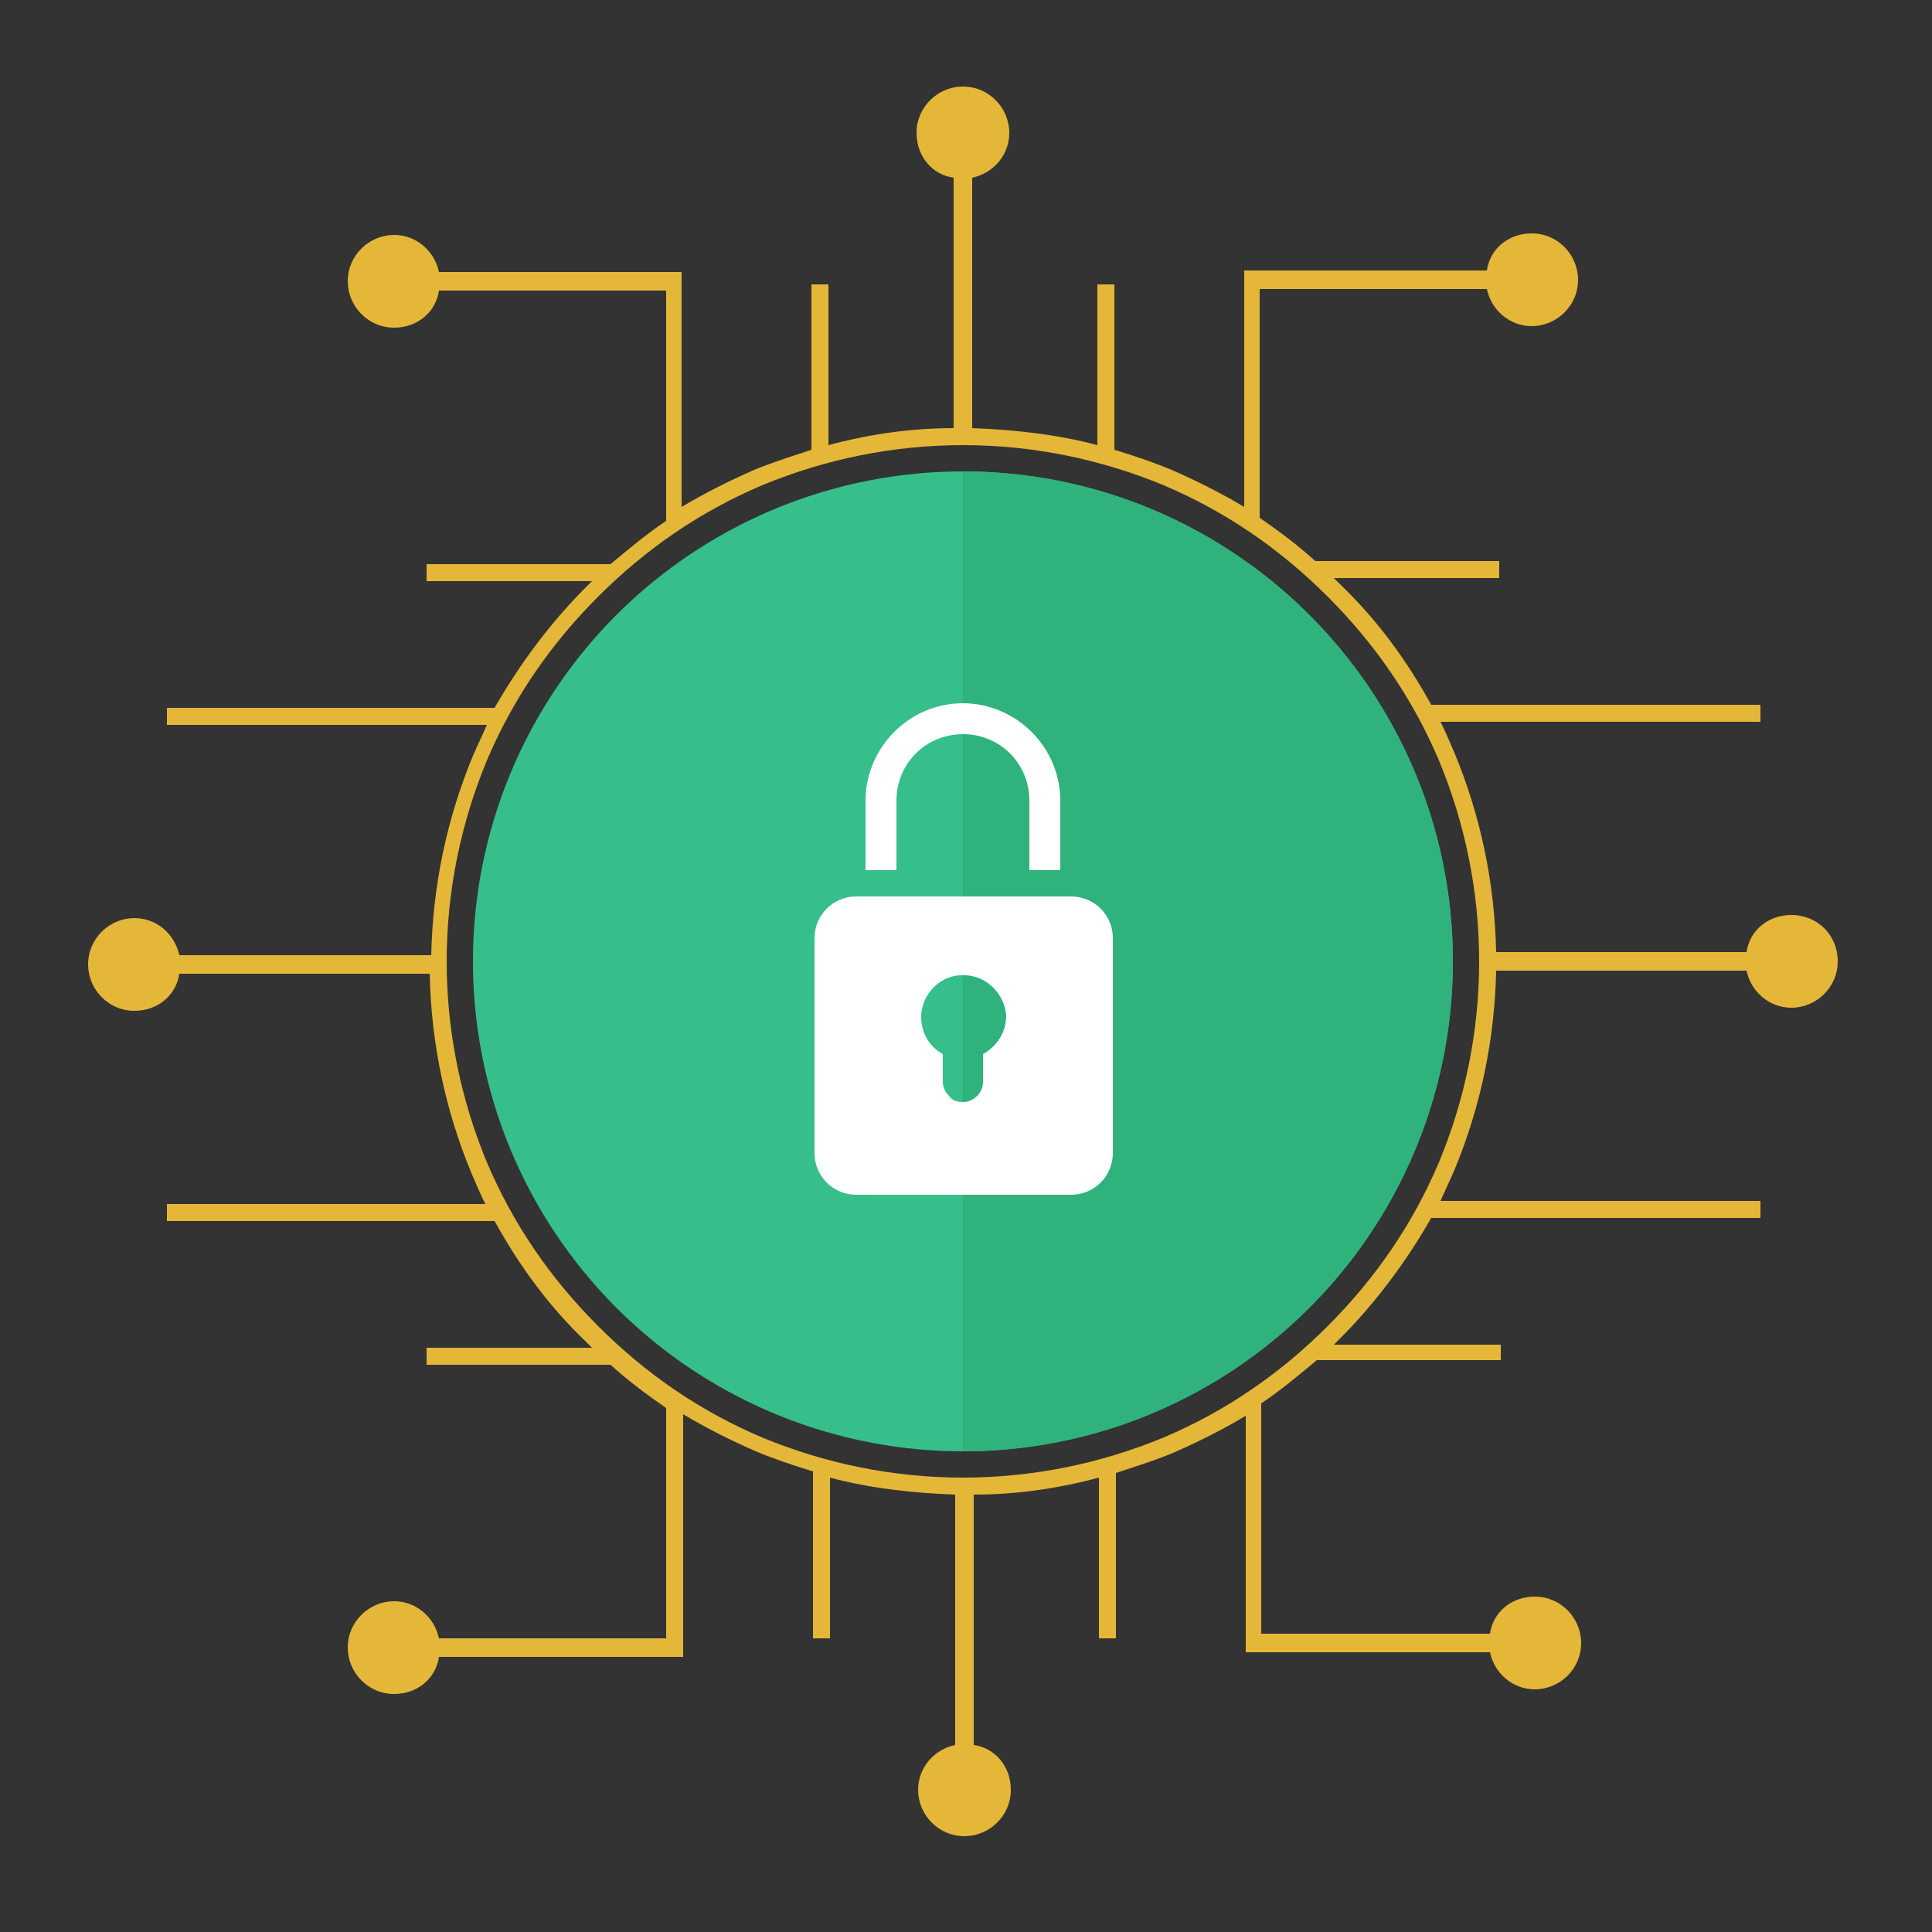 <?xml version="1.0" encoding="utf-8"?>
<!-- Generator: Adobe Illustrator 26.0.1, SVG Export Plug-In . SVG Version: 6.00 Build 0)  -->
<svg version="1.1" id="Layer_1" xmlns="http://www.w3.org/2000/svg" xmlns:xlink="http://www.w3.org/1999/xlink" x="0px" y="0px"
	 viewBox="0 0 125 125" style="enable-background:new 0 0 125 125;" xml:space="preserve">
<rect x="0" y="0" width="125" height="125" fill="#333333" stroke="none"/>
<style type="text/css">
	.st0{fill:#36BF8B;}
	.st1{fill:#2FB27C;}
	.st2{fill:#E5B738;}
	.st3{fill:#FFFFFF;}
</style>
<g>
	<circle class="st0" cx="62.3" cy="62.2" r="31.7"/>
	<path class="st1" d="M94,62.2c0,17.5-14.2,31.7-31.7,31.7V30.5C79.8,30.5,94,44.7,94,62.2z"/>
	<path class="st2" d="M115.9,59.2c-1.5,0-2.7,1-2.9,2.4H96.8c-0.1-4.5-1-8.8-2.7-12.9c-0.3-0.7-0.6-1.4-0.9-2h20.7v-1.1H92.6
		c-1.6-2.9-3.5-5.5-5.9-7.8c-0.1-0.1-0.3-0.3-0.4-0.4h10.7v-1.1H85.1c-1.1-1-2.3-1.9-3.6-2.8V18.7h14.7c0.3,1.4,1.5,2.4,2.9,2.4
		c1.6,0,3-1.3,3-3c0-1.6-1.3-3-3-3c-1.5,0-2.7,1-2.9,2.4H80.5v15.3c-1.5-0.9-3.1-1.7-4.7-2.4c-1.2-0.5-2.4-0.9-3.7-1.3V18.4H71v10.4
		c-2.6-0.7-5.4-1-8.1-1.1V11.5c1.4-0.3,2.4-1.5,2.4-2.9c0-1.6-1.3-3-3-3c-1.6,0-3,1.3-3,3c0,1.5,1,2.7,2.4,2.9v16.2
		c-2.8,0-5.5,0.4-8.1,1.1V18.4h-1.1v10.7c-1.2,0.4-2.5,0.8-3.7,1.3c-1.6,0.7-3.2,1.5-4.7,2.4V17.6H28.4c-0.3-1.4-1.5-2.4-2.9-2.4
		c-1.6,0-3,1.3-3,3c0,1.6,1.3,3,3,3c1.5,0,2.7-1,2.9-2.4h14.7v14.9c-1.2,0.8-2.4,1.8-3.6,2.8H27.6v1.1h10.7
		c-0.1,0.1-0.3,0.3-0.4,0.4c-2.3,2.3-4.3,5-5.9,7.8H10.8v1.1h20.7c-0.3,0.7-0.6,1.3-0.9,2c-1.7,4.1-2.6,8.4-2.7,12.9H11.6
		c-0.3-1.4-1.5-2.4-2.9-2.4c-1.6,0-3,1.3-3,3c0,1.6,1.3,3,3,3c1.5,0,2.7-1,2.9-2.4h16.2c0.1,4.5,1,8.8,2.7,12.9
		c0.3,0.7,0.6,1.4,0.9,2H10.8v1.1H32c1.6,2.9,3.5,5.5,5.9,7.8c0.1,0.1,0.3,0.3,0.4,0.4H27.6v1.1h11.9c1.1,1,2.3,1.9,3.6,2.8v14.9
		H28.4c-0.3-1.4-1.5-2.4-2.9-2.4c-1.6,0-3,1.3-3,3c0,1.6,1.3,3,3,3c1.5,0,2.7-1,2.9-2.4h15.8V91.5c1.5,0.9,3.1,1.7,4.7,2.4
		c1.2,0.5,2.4,0.9,3.7,1.3V106h1.1V95.6c2.6,0.7,5.4,1,8.1,1.1v16.2c-1.4,0.3-2.4,1.5-2.4,2.9c0,1.6,1.3,3,3,3c1.6,0,3-1.3,3-3
		c0-1.5-1-2.7-2.4-2.9V96.7c2.8,0,5.5-0.4,8.1-1.1V106h1.1V95.3c1.2-0.4,2.5-0.8,3.7-1.3c1.6-0.7,3.2-1.5,4.7-2.4v15.3h15.8
		c0.3,1.4,1.5,2.4,2.9,2.4c1.6,0,3-1.3,3-3c0-1.6-1.3-3-3-3c-1.5,0-2.7,1-2.9,2.4H81.6V90.8c1.2-0.8,2.4-1.8,3.6-2.8h11.9V87H86.3
		c0.1-0.1,0.3-0.3,0.4-0.4c2.3-2.3,4.3-5,5.9-7.8h21.3v-1.1H93.2c0.3-0.7,0.6-1.3,0.9-2c1.7-4.1,2.6-8.4,2.7-12.9H113
		c0.3,1.4,1.5,2.4,2.9,2.4c1.6,0,3-1.3,3-3C118.9,60.5,117.6,59.2,115.9,59.2z M93.1,75.2c-1.7,4-4.1,7.5-7.2,10.6
		c-3.1,3.1-6.6,5.5-10.6,7.2c-4.1,1.7-8.5,2.6-13,2.6s-8.9-0.9-13-2.6c-4-1.7-7.5-4.1-10.6-7.2c-3.1-3.1-5.5-6.6-7.2-10.6
		c-1.7-4.1-2.6-8.5-2.6-13c0-4.5,0.9-8.9,2.6-13c1.7-4,4.1-7.5,7.2-10.6c3.1-3.1,6.6-5.5,10.6-7.2c4.1-1.7,8.5-2.6,13-2.6
		s8.9,0.9,13,2.6c4,1.7,7.5,4.1,10.6,7.2c3.1,3.1,5.5,6.6,7.2,10.6c1.7,4.1,2.6,8.5,2.6,13C95.7,66.7,94.8,71.1,93.1,75.2z"/>
	<g>
		<path class="st3" d="M69.3,58H55.4c-1.5,0-2.7,1.2-2.7,2.7v13.9c0,1.5,1.2,2.7,2.7,2.7h13.9c1.5,0,2.7-1.2,2.7-2.7V60.7
			C72,59.2,70.8,58,69.3,58z M63.6,68.2V70c0,0.7-0.6,1.3-1.3,1.3c-0.4,0-0.7-0.1-0.9-0.4C61.2,70.7,61,70.4,61,70v-1.8
			c-0.9-0.5-1.4-1.4-1.4-2.4c0-1.5,1.3-2.8,2.8-2.7c1.4,0,2.6,1.2,2.7,2.6C65.1,66.8,64.5,67.7,63.6,68.2z"/>
		<path class="st3" d="M68.6,56.3h-2v-4.5c0-2.4-1.9-4.3-4.3-4.3c-2.4,0-4.3,1.9-4.3,4.3v4.5h-2v-4.5c0-3.4,2.8-6.3,6.3-6.3
			c3.4,0,6.3,2.8,6.3,6.3V56.3z"/>
	</g>
</g>
</svg>
